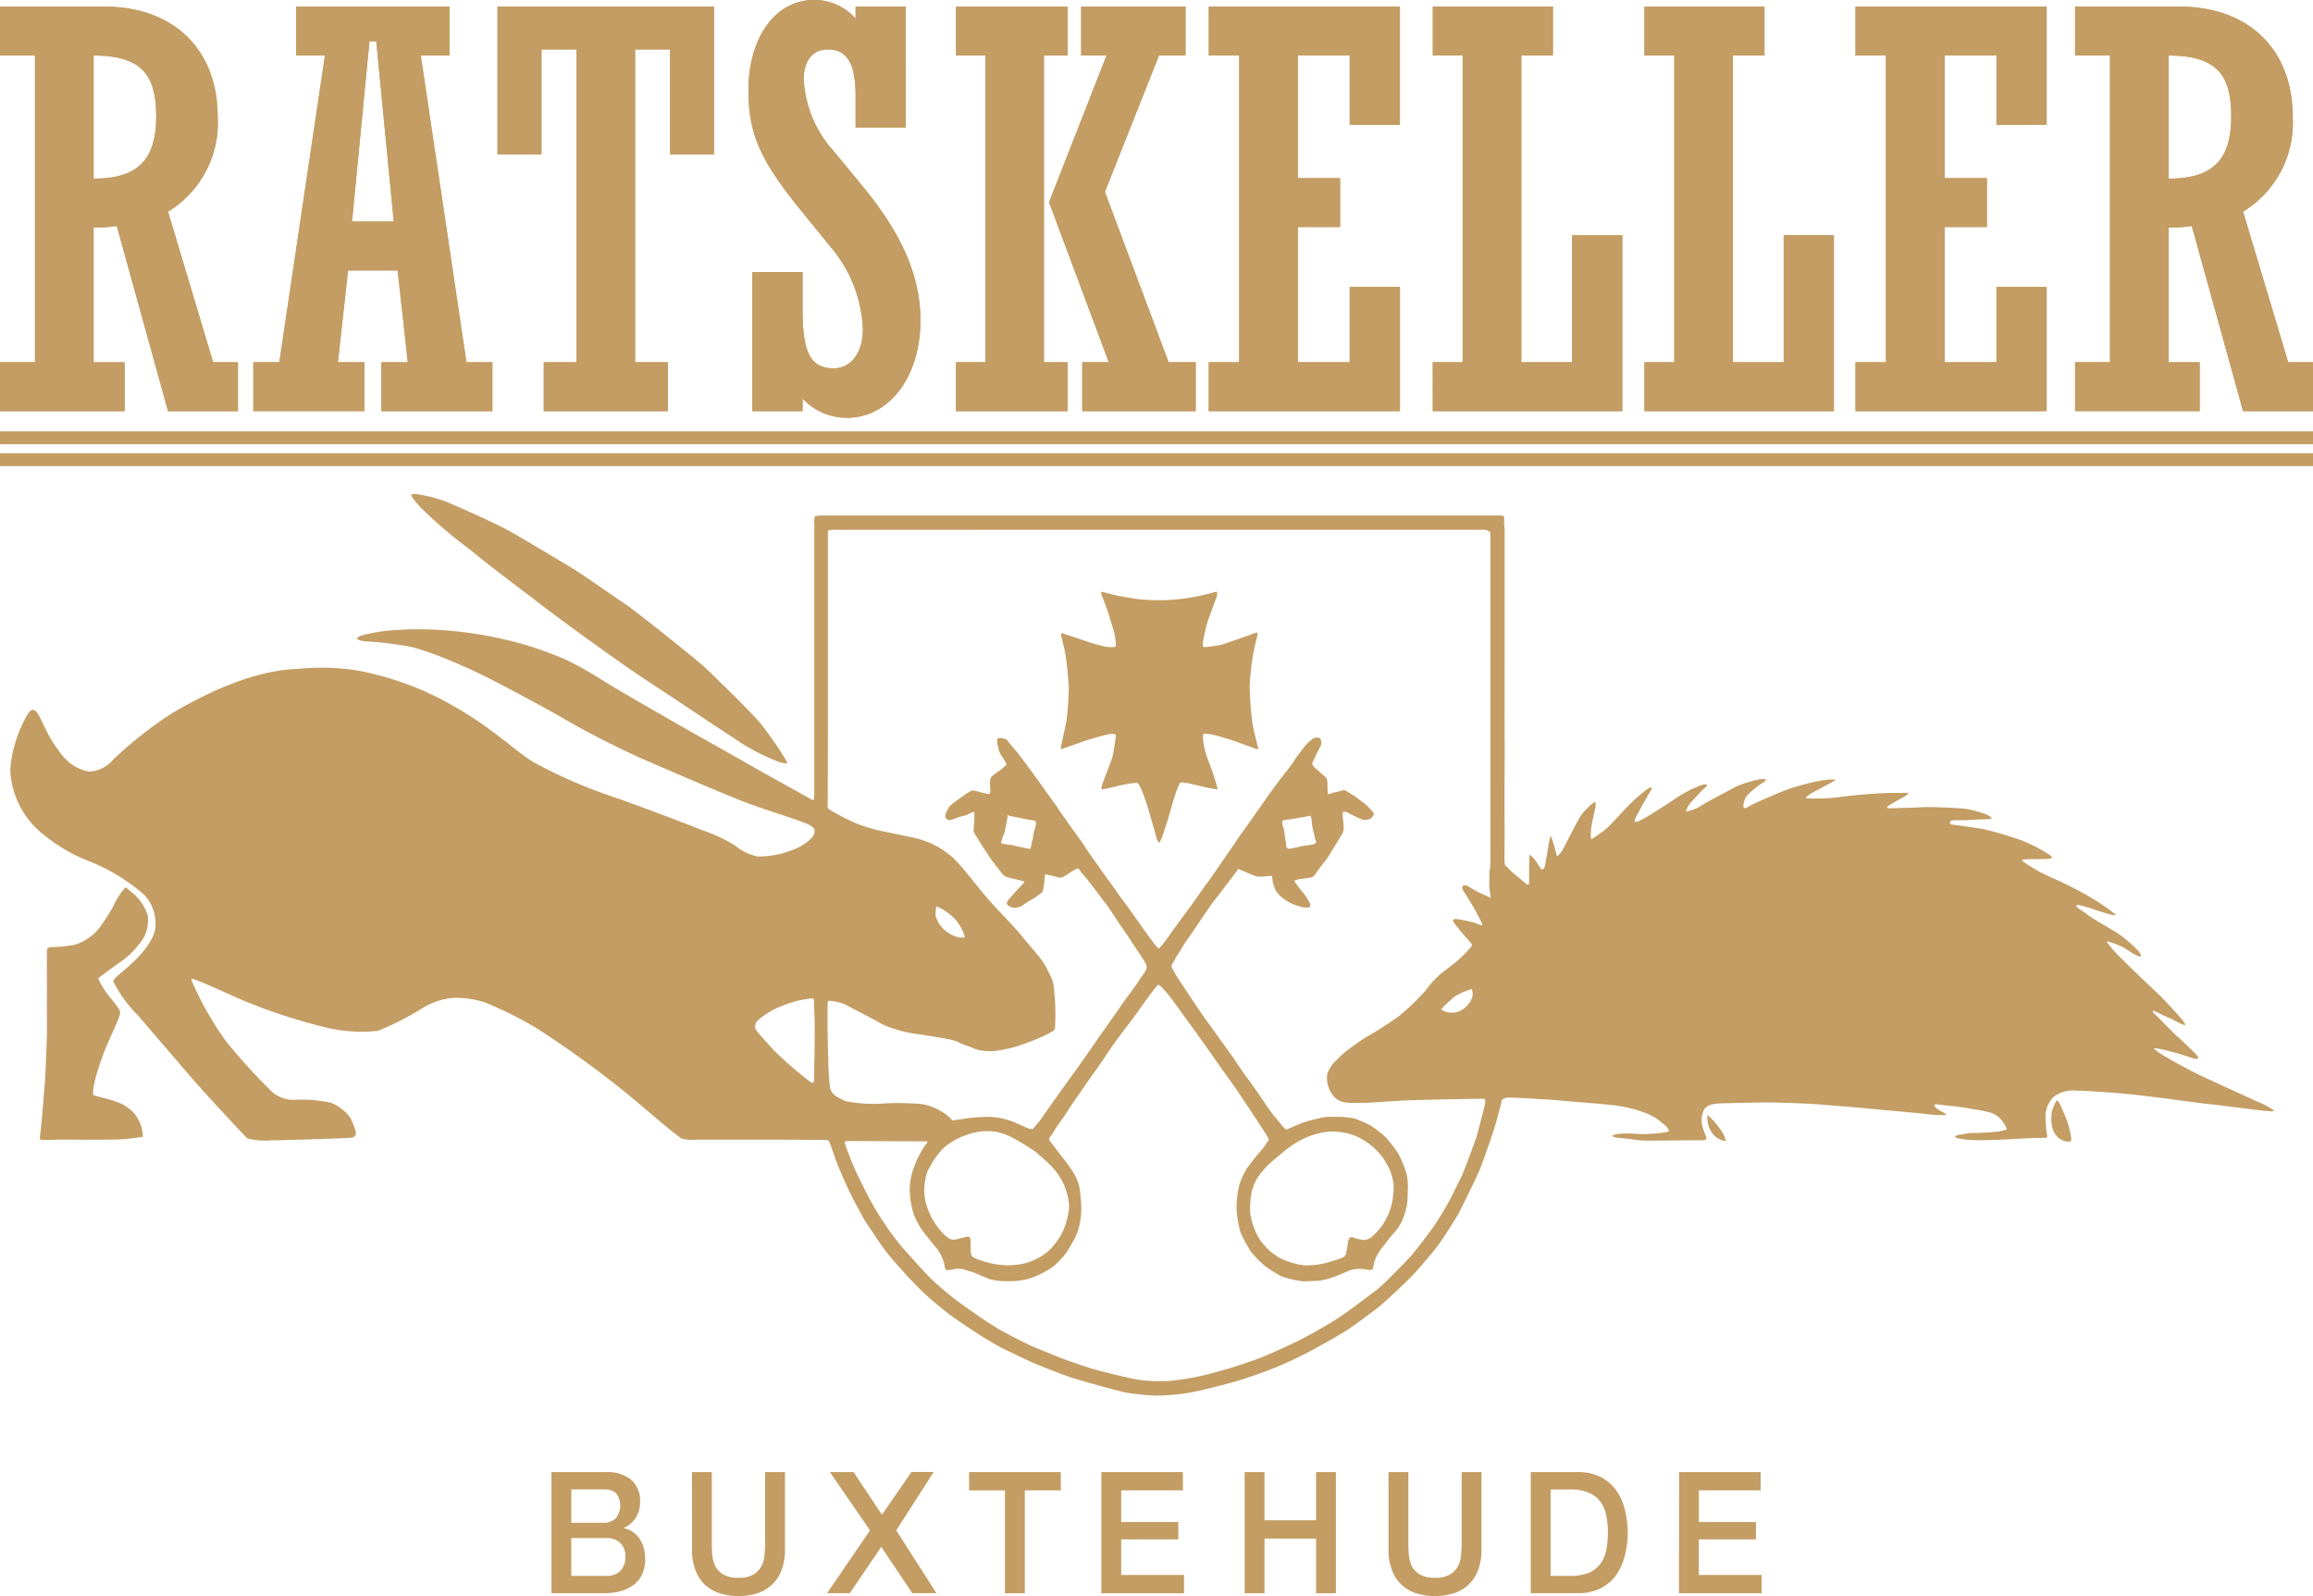 <svg xmlns="http://www.w3.org/2000/svg" xmlns:xlink="http://www.w3.org/1999/xlink" width="126.76" height="87.469" viewBox="0 0 126.76 87.469"><defs><clipPath id="a"><rect width="126.76" height="87.469" fill="#c39d63"/></clipPath></defs><g clip-path="url(#a)"><path d="M5.131,3.042V9.79c2.225,0,3.43-.843,3.43-3.4,0-2.229-.741-3.344-3.43-3.344m0,9.43v7.38h1.7v2.681H0V19.852H1.918V3.042H0V.361H5.687c4.018,0,6.242,2.531,6.242,6.025A5.7,5.7,0,0,1,9.21,11.6l2.472,8.254h1.36v2.681H9.21L6.4,12.381a7.809,7.809,0,0,1-1.267.091m13.944,2.35-.556,5.031h1.452v2.681H13.884V19.852h1.422l2.5-16.81H16.233V.361h8.4V3.042H23.062l2.5,16.81h1.421v2.681H20.9V19.852h1.452l-.556-5.031Zm.217-2.681h2.287l-.958-9.881H20.25ZM39.131.361v8.1h-2.41V2.711H34.805V19.852H36.6v2.681H29.8V19.852h1.792V2.711H29.676V8.465h-2.41V.361Zm2.1,22.172V14.912h2.751v2.049c0,2.35.432,3.223,1.7,3.223.958,0,1.607-.843,1.607-2.169a7.4,7.4,0,0,0-1.7-4.4l-1.545-1.9C41.73,8.887,41.019,7.44,41.019,4.941,41.019,2.048,42.5,0,44.6,0A2.976,2.976,0,0,1,46.89,1.024V.361h2.751V6.989H46.89V5.3c0-1.657-.37-2.591-1.514-2.591-.989,0-1.329.814-1.329,1.627a6.331,6.331,0,0,0,1.669,3.977l1.514,1.838c2.194,2.651,3.214,4.97,3.214,7.411,0,3.072-1.7,5.332-4.017,5.332a3.3,3.3,0,0,1-2.441-1.054v.693Zm11.159,0V19.852H54V3.042H52.395V.361h6.118V3.042h-1.3v16.81h1.3v2.681Zm6.921,0V19.852h1.453l-3.275-8.767,3.151-8.043H59.254V.361h5.717V3.042H63.519l-2.966,7.471,3.491,9.339h1.484v2.681Zm6.93,0V19.852h1.669V3.042H66.246V.361H76.722V6.838H73.971v-3.8H71.128V9.761h2.317v2.681H71.128v7.411h2.843V15.725h2.751v6.808Zm12.279,0V19.852h1.638V3.042H78.524V.361h6.582V3.042h-1.73v16.81h2.78V12.893h2.751v9.641Zm11.6,0V19.852H91.76V3.042H90.123V.361H96.7V3.042h-1.73v16.81h2.781V12.893h2.75v9.641Zm11.568,0V19.852h1.668V3.042h-1.668V.361h10.475V6.838h-2.751v-3.8h-2.843V9.761h2.318v2.681h-2.318v7.411h2.843V15.725h2.751v6.808Zm17.161-10.062v7.38h1.7v2.681h-6.828V19.852h1.916V3.042h-1.916V.361h5.685c4.017,0,6.242,2.531,6.242,6.025a5.7,5.7,0,0,1-2.72,5.212l2.472,8.254h1.36v2.681h-3.832l-2.812-10.152a7.8,7.8,0,0,1-1.267.091m0-9.43V9.79c2.225,0,3.43-.843,3.43-3.4,0-2.229-.741-3.344-3.43-3.344" transform="translate(-0.001)" fill="#c39d63"/><path d="M5.132,13.032A7.813,7.813,0,0,0,6.4,12.941L9.21,23.093h3.832V20.412h-1.36L9.21,12.158a5.7,5.7,0,0,0,2.72-5.212C11.929,3.452,9.7.921,5.687.921H0V3.6H1.918v16.81H0v2.681H6.831V20.412h-1.7Zm0-9.43c2.688,0,3.43,1.115,3.43,3.344,0,2.561-1.205,3.4-3.43,3.4Z" transform="translate(-0.001 -0.56)" fill="#c39d63" fill-rule="evenodd"/><path d="M40.584,15.382H43.3l.557,5.031H42.408v2.681h6.087V20.413H47.074L44.57,3.6h1.576V.922h-8.4V3.6h1.576l-2.5,16.81H35.393v2.681H41.48V20.413H40.028ZM40.8,12.7l.958-9.881h.371l.958,9.881Z" transform="translate(-21.51 -0.56)" fill="#c39d63" fill-rule="evenodd"/><path d="M81.372.922H69.506v8.1h2.41V3.271h1.916V20.413H72.04v2.681h6.8V20.413H77.046V3.271h1.915V9.025h2.41Z" transform="translate(-42.241 -0.56)" fill="#c39d63" fill-rule="evenodd"/><path d="M104.786,22.534h2.75v-.693a3.3,3.3,0,0,0,2.441,1.054c2.317,0,4.017-2.259,4.017-5.332,0-2.441-1.02-4.76-3.214-7.411l-1.514-1.838A6.331,6.331,0,0,1,107.6,4.338c0-.813.34-1.627,1.329-1.627,1.143,0,1.514.934,1.514,2.591V6.989h2.75V.362h-2.75v.663A2.978,2.978,0,0,0,108.154,0c-2.1,0-3.585,2.048-3.585,4.941,0,2.5.711,3.947,3.029,6.778l1.545,1.9a7.4,7.4,0,0,1,1.7,4.4c0,1.325-.649,2.169-1.607,2.169-1.267,0-1.7-.873-1.7-3.223V14.912h-2.75Z" transform="translate(-63.551 0)" fill="#c39d63" fill-rule="evenodd"/><path d="M133.567,23.094h6.118V20.413h-1.3V3.6h1.3V.922h-6.118V3.6h1.607v16.81h-1.607Zm6.922,0H146.7V20.413h-1.484l-3.492-9.339L144.691,3.6h1.453V.922h-5.717V3.6h1.391l-3.151,8.044,3.275,8.766h-1.453Z" transform="translate(-81.174 -0.56)" fill="#c39d63" fill-rule="evenodd"/><path d="M168.88,23.094h10.476V16.286H176.6v4.127h-2.843V13h2.317V10.321h-2.317V3.6H176.6V7.4h2.751V.922H168.88V3.6h1.669v16.81H168.88Z" transform="translate(-102.635 -0.56)" fill="#c39d63" fill-rule="evenodd"/><path d="M200.183,23.094h10.382V13.454h-2.751v6.959h-2.781V3.6h1.73V.922h-6.581V3.6h1.638v16.81h-1.638Z" transform="translate(-121.659 -0.56)" fill="#c39d63" fill-rule="evenodd"/><path d="M229.75,23.094h10.383V13.454h-2.75v6.959H234.6V3.6h1.73V.922H229.75V3.6h1.638v16.81H229.75Z" transform="translate(-139.628 -0.56)" fill="#c39d63" fill-rule="evenodd"/><path d="M259.24,23.094h10.475V16.286h-2.75v4.127h-2.843V13h2.317V10.321h-2.317V3.6h2.843V7.4h2.75V.922H259.24V3.6h1.668v16.81H259.24Z" transform="translate(-157.551 -0.56)" fill="#c39d63" fill-rule="evenodd"/><path d="M295.041,13.032a7.8,7.8,0,0,0,1.267-.091l2.812,10.152h3.832V20.412h-1.36l-2.472-8.254a5.7,5.7,0,0,0,2.72-5.212c0-3.494-2.225-6.025-6.242-6.025h-5.685V3.6h1.916v16.81h-1.916v2.681h6.828V20.412h-1.7Zm0-9.43c2.689,0,3.43,1.115,3.43,3.344,0,2.561-1.205,3.4-3.43,3.4Z" transform="translate(-176.191 -0.56)" fill="#c39d63" fill-rule="evenodd"/><rect width="126.759" height="0.706" transform="translate(0.001 23.638)" fill="#c39d63"/><rect width="126.76" height="0.706" transform="translate(0 24.839)" fill="#c39d63"/><path d="M78.13,208.442H79.9a.944.944,0,0,0,.652-.233,1.1,1.1,0,0,0,.026-1.395,1,1,0,0,0-.678-.2H78.13Zm-1.087-2.78h3.016a2.06,2.06,0,0,1,1.338.409,1.5,1.5,0,0,1,.5,1.236,1.557,1.557,0,0,1-.235.865,1.481,1.481,0,0,1-.652.548v.019a1.345,1.345,0,0,1,.869.586,2,2,0,0,1,.3,1.125,2.058,2.058,0,0,1-.131.734,1.527,1.527,0,0,1-.408.586,2.117,2.117,0,0,1-.713.391,3.4,3.4,0,0,1-1.034.139H77.043Zm1.087,5.69h1.921a1.037,1.037,0,0,0,.765-.269,1.059,1.059,0,0,0,.278-.781.982.982,0,0,0-.278-.753,1.036,1.036,0,0,0-.765-.269H78.13Z" transform="translate(-46.822 -124.989)" fill="#c39d63" fill-rule="evenodd"/><path d="M96.677,205.662h1.087v3.867q0,.335.026.679a1.79,1.79,0,0,0,.174.623,1.2,1.2,0,0,0,.435.446,1.617,1.617,0,0,0,.826.177,1.564,1.564,0,0,0,.817-.177,1.118,1.118,0,0,0,.435-.446,1.568,1.568,0,0,0,.174-.623,6.759,6.759,0,0,0,.035-.679v-3.867h1.087v4.249a3.1,3.1,0,0,1-.182,1.115,2.166,2.166,0,0,1-.522.8,2.1,2.1,0,0,1-.8.474,3.52,3.52,0,0,1-2.086,0,2.189,2.189,0,0,1-.808-.474,2.224,2.224,0,0,1-.513-.8,3.1,3.1,0,0,1-.182-1.115Z" transform="translate(-58.755 -124.989)" fill="#c39d63" fill-rule="evenodd"/><path d="M115.716,205.662h1.3L118.569,208l1.619-2.343h1.217l-2.051,3.2,2.2,3.44h-1.321l-1.7-2.538-1.724,2.538h-1.243l2.349-3.44Z" transform="translate(-70.236 -124.989)" fill="#c39d63" fill-rule="evenodd"/><path d="M135.4,205.662h5.024v1h-1.973V212.3h-1.087v-5.634H135.4Z" transform="translate(-82.289 -124.989)" fill="#c39d63" fill-rule="evenodd"/><path d="M153.876,205.662h4.468v1h-3.381V208.4h3.129v.949h-3.129V211.3h3.442v1h-4.529Z" transform="translate(-93.517 -124.989)" fill="#c39d63" fill-rule="evenodd"/><path d="M173.895,205.662h1.087v2.64h2.825v-2.64h1.087V212.3h-1.087v-2.993h-2.825V212.3h-1.087Z" transform="translate(-105.683 -124.989)" fill="#c39d63" fill-rule="evenodd"/><path d="M193.992,205.662h1.087v3.867c0,.224.008.45.026.679a1.79,1.79,0,0,0,.174.623,1.2,1.2,0,0,0,.435.446,1.616,1.616,0,0,0,.826.177,1.565,1.565,0,0,0,.817-.177,1.12,1.12,0,0,0,.435-.446,1.575,1.575,0,0,0,.174-.623,6.763,6.763,0,0,0,.035-.679v-3.867h1.086v4.249a3.1,3.1,0,0,1-.182,1.115,2.166,2.166,0,0,1-.522.8,2.105,2.105,0,0,1-.8.474,3.52,3.52,0,0,1-2.086,0,2.191,2.191,0,0,1-.808-.474,2.228,2.228,0,0,1-.513-.8,3.091,3.091,0,0,1-.183-1.115Z" transform="translate(-117.897 -124.989)" fill="#c39d63" fill-rule="evenodd"/><path d="M213.869,205.662h2.573a2.732,2.732,0,0,1,1.235.26,2.313,2.313,0,0,1,.852.715,3.018,3.018,0,0,1,.487,1.051,5.139,5.139,0,0,1,0,2.585,3.111,3.111,0,0,1-.487,1.06,2.343,2.343,0,0,1-.852.706,2.732,2.732,0,0,1-1.235.26h-2.573Zm1.087,5.69h1.07a2.58,2.58,0,0,0,1.034-.176,1.544,1.544,0,0,0,.634-.5,1.826,1.826,0,0,0,.313-.753,4.8,4.8,0,0,0,.087-.939,4.659,4.659,0,0,0-.087-.929,1.762,1.762,0,0,0-.313-.754,1.448,1.448,0,0,0-.634-.5,2.458,2.458,0,0,0-1.034-.186h-1.07Z" transform="translate(-129.977 -124.989)" fill="#c39d63" fill-rule="evenodd"/><path d="M234.589,205.662h4.468v1h-3.382V208.4H238.8v.949h-3.129V211.3h3.442v1h-4.529Z" transform="translate(-142.569 -124.989)" fill="#c39d63" fill-rule="evenodd"/><path d="M69.206,75.056c.323.191,3.957,3.075,4.442,3.545s2.373,2.3,2.869,2.883a17.31,17.31,0,0,1,1.53,2.206c.029.118.038.112-.368.029a11.234,11.234,0,0,1-2.589-1.368c-.648-.4-3.693-2.457-4.767-3.148s-4.4-3.089-5.619-4.03c-1.118-.862-2.825-2.118-3.972-3.074A25.3,25.3,0,0,1,58,69.775c-.794-.854-.544-.78-.235-.75a7.113,7.113,0,0,1,1.647.427c.493.195,2.589,1.132,3.295,1.515s2.853,1.677,3.56,2.1,2.618,1.795,2.942,1.986" transform="translate(-34.924 -41.94)" fill="#c39d63" fill-rule="evenodd"/><path d="M153.779,83.149a11.14,11.14,0,0,0,2.574-.368c.31-.088.417-.113.427-.074a.6.6,0,0,1-.059.343c-.078.216-.47,1.255-.53,1.5s-.147.657-.177.824-.049.343.069.343a6.536,6.536,0,0,0,1.039-.157l1.422-.5c.2-.069.431-.186.451-.108a.981.981,0,0,1-.059.333,12.807,12.807,0,0,0-.373,2.6,19.391,19.391,0,0,0,.147,1.961c.059.422.2.9.245,1.108s.118.373.049.363-.676-.235-.97-.343a14.475,14.475,0,0,0-1.422-.441,3.422,3.422,0,0,0-.559-.078c-.029.019-.059.117-.049.294a4.645,4.645,0,0,0,.245,1.059c.127.314.4,1.089.451,1.295s.138.382.089.4a2.9,2.9,0,0,1-.55-.088c-.275-.049-1.079-.265-1.216-.265s-.226-.049-.284.02a4.019,4.019,0,0,0-.284.725c-.108.324-.308,1.055-.4,1.354-.118.373-.275.863-.324.951s-.088.236-.118.236a.537.537,0,0,1-.167-.314c-.049-.186-.314-1.1-.422-1.471a10.376,10.376,0,0,0-.412-1.177c-.088-.167-.157-.314-.226-.323a5.291,5.291,0,0,0-.7.1c-.275.049-.853.2-.99.225s-.255.049-.265.01a1.519,1.519,0,0,1,.1-.363c.059-.187.471-1.216.52-1.413s.147-.843.157-.961.069-.236-.029-.255a.826.826,0,0,0-.353,0c-.167.029-.814.215-1.1.3s-.912.323-1.1.382-.363.147-.4.117.039-.275.059-.411.206-.873.245-1.177a16.463,16.463,0,0,0,.118-1.834,18.661,18.661,0,0,0-.206-1.912c-.118-.51-.226-.912-.226-.961s.108-.039.177-.01.834.275,1.108.373a8.269,8.269,0,0,0,1.187.334,1.8,1.8,0,0,0,.51.009c.059-.039.02-.412-.029-.657s-.216-.735-.324-1.1-.343-.971-.392-1.079-.049-.2.039-.177.7.186.912.226,1.039.177,1.3.2c.027,0,.8.045,1.069.029" transform="translate(-90.078 -50.254)" fill="#c39d63" fill-rule="evenodd"/><path d="M5.952,130.456c.015-.971-.015-3,.015-3.089s.117-.1.235-.118a7.534,7.534,0,0,0,1.236-.117,2.686,2.686,0,0,0,1.441-1,11.565,11.565,0,0,0,.692-1.074,4.7,4.7,0,0,1,.574-.956c.147-.147.147-.118.147-.118s.294.25.456.382a2.633,2.633,0,0,1,.735,1.162,1.971,1.971,0,0,1-.309,1.339,5.015,5.015,0,0,1-.956,1.03c-.368.265-.927.662-1.118.809s-.353.246-.324.294a5.065,5.065,0,0,0,.559.912,7.676,7.676,0,0,1,.6.78c.029.118.073.132-.059.485s-.515,1.162-.706,1.618a15.686,15.686,0,0,0-.588,1.78c-.059.294-.147.75-.059.794s1,.25,1.309.382a2.32,2.32,0,0,1,.927.632,2.246,2.246,0,0,1,.4.809,3.536,3.536,0,0,1,.059.456s-.485.074-.912.118-1.5.044-1.883.044S7,137.8,6.555,137.8a6.67,6.67,0,0,1-.912.015c-.088-.044-.088-.059-.044-.368s.162-1.75.221-2.442.117-2.25.132-2.839,0-1.706,0-1.706" transform="translate(-3.385 -75.348)" fill="#c39d63" fill-rule="evenodd"/><path d="M238.532,155.764a4.612,4.612,0,0,1,.366.35,5,5,0,0,1,.508.683,3.292,3.292,0,0,1,.143.4.877.877,0,0,1-.3-.08,1.017,1.017,0,0,1-.445-.35,1.321,1.321,0,0,1-.254-.619,1.765,1.765,0,0,1-.016-.382" transform="translate(-144.963 -94.664)" fill="#c39d63" fill-rule="evenodd"/><path d="M286.883,153.732c.056,0,.141.134.19.226s.355.8.41.975a7.283,7.283,0,0,1,.183.748c.014.1.042.24-.007.276a.411.411,0,0,1-.311.014.982.982,0,0,1-.466-.289,1.2,1.2,0,0,1-.261-.6,2.147,2.147,0,0,1,.014-.77,2.662,2.662,0,0,1,.248-.579" transform="translate(-174.174 -93.429)" fill="#c39d63" fill-rule="evenodd"/><path d="M124.431,104.065c-.515-.236-2.707-1.236-3.1-1.427s-1.766-.927-2.1-1.163-.382-.264-.191-.264a8.96,8.96,0,0,1,.942.22c.353.074.927.294,1.177.353s.206-.1.073-.235-.765-.765-1.015-.971-1.015-1.03-1.191-1.177-.235-.28-.1-.235.471.235.823.382.456.25.765.368c.227.086.1-.088-.132-.368s-1-1.1-1.236-1.324-1.162-1.089-1.515-1.442-.854-.823-1.118-1.161c-.231-.3-.206-.279-.073-.25a4.852,4.852,0,0,1,.6.22c.338.133.6.383.927.53s.265,0,.132-.206a7.068,7.068,0,0,0-1.294-1.089c-.324-.191-1.25-.721-1.515-.927s-.588-.368-.618-.485.294-.015.691.1c.313.093.809.279,1.236.382s.1-.1-.089-.25a11.867,11.867,0,0,0-1.221-.794,20.813,20.813,0,0,0-2.059-1.03A8.42,8.42,0,0,1,111.781,91c-.22-.162.015-.132.25-.147s.574,0,.986-.015.339-.088.191-.22a9.174,9.174,0,0,0-1.456-.766,19.5,19.5,0,0,0-2.1-.632c-.486-.1-1.663-.25-1.795-.264a.112.112,0,0,1-.029-.221c.133-.044.559,0,.912-.029s1.118-.044,1.236-.059-.029-.162-.25-.25a5.617,5.617,0,0,0-1.265-.323c-.4-.03-1.736-.1-2.206-.074s-1.633.059-1.839.059-.133-.073.015-.176.677-.383.824-.471.265-.191.162-.191-.883-.015-1.427.015-1.839.132-2.368.22a10.935,10.935,0,0,1-1.751.059c-.132-.015.206-.25.5-.4s.97-.515,1.074-.588-.353-.044-.692,0a12.719,12.719,0,0,0-1.78.456c-.559.191-1.824.75-2.089.883s-.294.206-.412.176-.015-.441.118-.646a4.8,4.8,0,0,1,.941-.766c.294-.206-.044-.191-.265-.147a6.6,6.6,0,0,0-1.206.368c-.235.132-1.691.883-1.986,1.088a2.22,2.22,0,0,1-.765.294c-.1.03.088-.352.294-.558s.511-.579.691-.721c.279-.221.059-.221-.133-.177a6.444,6.444,0,0,0-1.265.619c-.353.235-1.5,1-1.957,1.235-.24.124-.368.206-.456.162s.118-.367.235-.6.486-.853.618-1.1.015-.221-.25-.03a9.346,9.346,0,0,0-.883.766c-.206.206-1.074,1.161-1.265,1.324a8.226,8.226,0,0,1-.839.6c-.058.014-.044-.309-.029-.53s.191-1,.236-1.191.015-.353-.059-.309a4.058,4.058,0,0,0-.692.676c-.191.265-.691,1.265-.941,1.75s-.412.544-.412.544-.118-.455-.162-.6-.162-.515-.162-.515a.9.9,0,0,0-.1.265c-.029.147-.177,1.089-.22,1.309s-.147.309-.206.25-.249-.368-.368-.53A1.166,1.166,0,0,0,84.7,90.6s0,.162-.015.339,0,1.148-.015,1.251-.133.029-.206-.03-.264-.229-.441-.367a4.147,4.147,0,0,1-.616-.588s-.09.083-.08-.466,0-3.588,0-3.588.02-2.56.009-2.884,0-4.08,0-4.08V72.708a1.693,1.693,0,0,1-.029-.343.75.75,0,0,0-.01-.274c-.02-.059-.078-.078-.2-.078H45.885s-.226.029-.275.029-.069.009-.078.049l-.039.157.01.265V87.183s.01.372-.049.412-.177-.059-.177-.059-2.321-1.291-2.677-1.491c-.471-.265-2.559-1.456-3.486-1.971s-2.133-1.221-2.545-1.456S34.7,81.544,33.98,81.1a20.312,20.312,0,0,0-2.015-1.147,19.24,19.24,0,0,0-2.574-.927,21.809,21.809,0,0,0-4.928-.765s-1.054-.035-1.741.025a9.194,9.194,0,0,0-2.059.313c-.412.177-.177.255.255.314a18.2,18.2,0,0,1,2.628.334,20.057,20.057,0,0,1,2.609.981c1.157.47,3.609,1.8,5.178,2.667a47.935,47.935,0,0,0,4.786,2.472c2.075.9,4.57,1.981,5.786,2.432s2.824.923,3.295,1.158.314.451.216.666a2.75,2.75,0,0,1-1.177.746,4.985,4.985,0,0,1-1.863.333,3.087,3.087,0,0,1-1.255-.627,9.2,9.2,0,0,0-1.785-.824c-.883-.353-2.789-1.081-4.589-1.726a27.61,27.61,0,0,1-4.649-2c-1.02-.628-2.236-1.863-4.354-3.06A16.54,16.54,0,0,0,20.408,80.5a12.629,12.629,0,0,0-3.2-.078c-2.785.078-5.688,1.726-6.845,2.393a21.738,21.738,0,0,0-3.295,2.589,1.831,1.831,0,0,1-1.294.648A2.393,2.393,0,0,1,4.4,85.29a7.344,7.344,0,0,1-1.1-1.726c-.255-.51-.392-.9-.647-.9-.137,0-.333.333-.49.667a7.077,7.077,0,0,0-.726,2.609,4.751,4.751,0,0,0,1.785,3.53A9.2,9.2,0,0,0,5.8,90.978,10.353,10.353,0,0,1,8.777,92.8,2.3,2.3,0,0,1,9.4,94.429c.026.793-.845,1.7-1.189,2.028-.652.614-1.138.942-1.126,1.091A7.036,7.036,0,0,0,8.4,99.372c.667.765,2.609,3.04,3.158,3.668s2.663,2.926,2.883,3.118a4.188,4.188,0,0,0,1.353.1c.451,0,3.609-.1,3.864-.118s.647.02.706-.176-.1-.511-.275-.922a2.383,2.383,0,0,0-1.079-.843,7.612,7.612,0,0,0-2.059-.158,1.775,1.775,0,0,1-1.294-.568,32.453,32.453,0,0,1-2.408-2.66,17.72,17.72,0,0,1-1.867-3.3c-.047-.172.086-.094.392.02.281.1.981.412,2.2.961a30.1,30.1,0,0,0,4.648,1.55,8.4,8.4,0,0,0,2.962.215,15.159,15.159,0,0,0,2.393-1.216,3.969,3.969,0,0,1,1.667-.588,4.973,4.973,0,0,1,1.883.275,20.571,20.571,0,0,1,2.707,1.353,54.361,54.361,0,0,1,4.942,3.569c.843.668,2.844,2.452,3.118,2.53a3.235,3.235,0,0,0,.823.039h4.2l2.652.013c.248,0,.3.007.348.085s.353,1.01.49,1.343.49,1.148.677,1.52.706,1.353.824,1.53.422.628.6.9a13.233,13.233,0,0,0,.922,1.226c.235.255.706.8.892.991s.677.706.99.981,1.014.863,1.4,1.138,1.265.853,1.52,1.019.912.55,1.216.7,1.187.578,1.608.765,1.638.666,2.157.834,2.618.755,3.02.824,1.1.137,1.51.157a11.428,11.428,0,0,0,1.951-.167c.6-.107,1.961-.451,2.589-.637s1.844-.617,2.373-.853.892-.4,1.353-.637,1.912-1.04,2.3-1.3,1.373-.981,1.716-1.255,1.51-1.373,1.814-1.687,1.216-1.373,1.461-1.716.991-1.48,1.187-1.872.863-1.737,1.069-2.227.746-2.068.824-2.334.3-1.039.343-1.245.039-.265.107-.314a.615.615,0,0,1,.245-.087c.544,0,2.29.1,3.1.176s2.471.191,3,.28a7,7,0,0,1,1.427.367,2.812,2.812,0,0,1,.956.559c.308.23.427.426.353.485a6.4,6.4,0,0,1-1.059.118c-.441.045-1.044-.044-1.4-.015a1.879,1.879,0,0,0-.573.089c-.177.058.176.147.47.162s.839.117,1.162.133,2.324-.015,2.825-.015.544.015.632-.058-.059-.236-.162-.6a1.256,1.256,0,0,1,0-.868c.1-.382.456-.486,1.059-.5s2.251-.059,2.824-.044,2.03.058,2.663.117,2.044.162,2.442.207,2.78.25,3.148.294a7.635,7.635,0,0,0,1.147.073c.1-.029-.044-.117-.25-.22s-.382-.266-.353-.339.368,0,.618.029.617.044,1.28.162c.51.091.677.1,1.015.191a1.294,1.294,0,0,1,.794.485,1.36,1.36,0,0,1,.265.486s-.191.044-.412.1a15.434,15.434,0,0,1-1.589.088,4.7,4.7,0,0,0-.515.086.565.565,0,0,0-.3.085c-.1.111.262.144.6.193a10.3,10.3,0,0,0,1.218.019c.47,0,1.736-.074,2.177-.1s.883,0,.986-.03,0-.25,0-.441a6.118,6.118,0,0,1-.044-.794,1.517,1.517,0,0,1,.441-1,1.765,1.765,0,0,1,1.265-.339c.471,0,1.073.051,1.839.1,1.751.117,4.751.574,5.252.617s2.942.368,3.177.382.574.074.53-.029a4.625,4.625,0,0,0-1.059-.53m-78.918-2.143c-.01.462-.01.9-.02,1s.01.176-.069.167a.437.437,0,0,1-.162-.069,21.123,21.123,0,0,1-2-1.737c-.22-.264-.9-.971-.971-1.133a.46.46,0,0,1,.133-.485,4.466,4.466,0,0,1,1.118-.706,6.95,6.95,0,0,1,1.1-.373c.353-.078.706-.117.775-.127s.078.2.078.3.039.863.039,1.343-.01,1.354-.02,1.814M82.5,92.936l-.132-.065a.982.982,0,0,0-.135-.057,5.811,5.811,0,0,1-.772-.4,1.283,1.283,0,0,0-.206-.114.229.229,0,0,0-.178-.009.109.109,0,0,0-.069.107.289.289,0,0,0,.029.112,1.615,1.615,0,0,0,.157.263A14.049,14.049,0,0,1,81.91,94l.124.249a1.448,1.448,0,0,1,.065.149.149.149,0,0,1,.013.061.137.137,0,0,1-.121,0c-.08-.03-.175-.078-.279-.114a6.585,6.585,0,0,0-.988-.21c-.195-.016-.273.029-.164.192.061.091.421.553.628.776.1.108.206.222.281.319a.728.728,0,0,1,.077.12c-.006.067-.079.156-.19.276s-.238.251-.354.37a6.909,6.909,0,0,1-.654.546c-.127.1-.254.195-.368.284s-.217.175-.291.246a4.879,4.879,0,0,0-.672.766,12.854,12.854,0,0,1-1.45,1.4,19.162,19.162,0,0,1-1.749,1.13,12.567,12.567,0,0,0-1.224.859s-.221.184-.451.419a1.907,1.907,0,0,0-.523.757,1.544,1.544,0,0,0,.37,1.274,1.009,1.009,0,0,0,.588.307,2.448,2.448,0,0,0,.363.033c.13,0,.273,0,.432,0,.633,0,1.914-.118,2.767-.147s2.559-.06,3.295-.074c.4-.007.706-.006.8-.006a.13.13,0,0,1,.032.071.715.715,0,0,1-.02.282c-.059.244-.4,1.593-.5,1.877s-.7,1.9-.8,2.079-.587,1.2-.734,1.449-.547.928-.762,1.231-.978,1.331-1.3,1.68-1.585,1.644-1.862,1.833-1.479,1.137-2.214,1.6-1.624.948-2.132,1.2-1.546.714-1.888.851-1.1.392-1.516.528-1.271.372-1.73.479a11.8,11.8,0,0,1-1.288.235,5.866,5.866,0,0,1-1.012.077,7.44,7.44,0,0,1-1.391-.1c-.489-.088-1.819-.421-2.181-.519s-1.348-.43-1.857-.626-1.165-.47-1.587-.646-1.582-.782-1.9-.967-1.261-.812-1.946-1.311a16.441,16.441,0,0,1-1.806-1.5c-.381-.391-1.447-1.555-1.76-1.956a17.815,17.815,0,0,1-1.318-1.943c-.382-.684-.675-1.292-.9-1.752s-.585-1.384-.643-1.579a1.214,1.214,0,0,1-.049-.2c.02-.044.07-.059.205-.059l4.333.02a.413.413,0,0,1-.095.177,2.333,2.333,0,0,0-.178.253,5.808,5.808,0,0,0-.485,1.021,3.789,3.789,0,0,0-.222,1.127,4.822,4.822,0,0,0,.248,1.481,4.3,4.3,0,0,0,.533.937c.135.16.539.682.69.85a2.522,2.522,0,0,1,.389.739c.029.1.045.187.058.256.007.037.014.069.02.094a.205.205,0,0,0,.034.077.141.141,0,0,0,.137.044c.034,0,.077-.015.131-.019s.122-.022.2-.036a1.223,1.223,0,0,1,.284-.023,1.353,1.353,0,0,1,.338.064c.116.035.229.076.343.11.227.067.824.353,1.059.42a3.405,3.405,0,0,0,.8.087c.093,0,.222,0,.377,0a3.444,3.444,0,0,0,.543-.059,3.288,3.288,0,0,0,.831-.257,4.941,4.941,0,0,0,.861-.495,4.748,4.748,0,0,0,.737-.788c.087-.122.392-.664.476-.833a3.394,3.394,0,0,0,.241-.756,4.2,4.2,0,0,0,.077-.778c0-.238-.042-.7-.059-.856a2.688,2.688,0,0,0-.086-.479,2.963,2.963,0,0,0-.327-.707,8.077,8.077,0,0,0-.535-.739c-.159-.2-.52-.679-.587-.771-.034-.046-.082-.105-.122-.16a.647.647,0,0,1-.046-.07c-.011-.055-.01-.084.1-.218a1.208,1.208,0,0,0,.072-.1l.087-.142c.063-.1.135-.225.214-.337.161-.229.414-.567.516-.745s.787-1.163.946-1.39c.11-.156.378-.554.5-.714s.565-.8.734-1.063.853-1.212.979-1.363.709-.945.844-1.139.561-.772.7-.956.284-.334.284-.334a.663.663,0,0,1,.19.141,5.811,5.811,0,0,1,.463.529c.143.185,1.05,1.445,1.2,1.646s1.117,1.562,1.3,1.83,1.117,1.562,1.26,1.781.841,1.261.984,1.479.413.649.488.758a1.842,1.842,0,0,1,.117.2c.017.033.033.066.043.092a.238.238,0,0,1,.014.043.292.292,0,0,1-.033.061,1.385,1.385,0,0,0-.093.142,4.53,4.53,0,0,1-.411.525c-.135.153-.5.61-.652.83a4.474,4.474,0,0,0-.377.769,3.851,3.851,0,0,0-.156.748,4.039,4.039,0,0,0-.034.829,6.123,6.123,0,0,0,.206,1.17,7.651,7.651,0,0,0,.579,1.066,5.662,5.662,0,0,0,.751.768,6.663,6.663,0,0,0,.938.589,6.142,6.142,0,0,0,1.117.259,5.5,5.5,0,0,0,.569-.017,3.766,3.766,0,0,0,.458-.025c.093-.018.537-.129.725-.2s.582-.244.81-.337a1.577,1.577,0,0,1,.58-.1,2.209,2.209,0,0,1,.408.041.547.547,0,0,0,.244.008.108.108,0,0,0,.075-.07.5.5,0,0,0,.023-.082c.011-.055.021-.126.038-.192a2.007,2.007,0,0,1,.189-.482,2.083,2.083,0,0,1,.2-.312c.081-.109.168-.214.244-.306s.131-.173.19-.251a2.378,2.378,0,0,1,.2-.242,2.769,2.769,0,0,0,.5-.715,4.176,4.176,0,0,0,.274-.839,2.961,2.961,0,0,0,.046-.469c.005-.15.005-.292.013-.405a3.656,3.656,0,0,0-.051-.813,6.044,6.044,0,0,0-.487-1.217,8.6,8.6,0,0,0-.664-.852,5.6,5.6,0,0,0-.83-.651,6.3,6.3,0,0,0-.9-.394,4.068,4.068,0,0,0-.85-.086,7.313,7.313,0,0,0-.748.008,10.209,10.209,0,0,0-1.166.289c-.194.067-.892.37-.959.4l-.052-.03-.052-.044a1.259,1.259,0,0,1-.147-.164c-.064-.078-.134-.167-.2-.239a10.9,10.9,0,0,1-.675-.891c-.16-.253-.843-1.231-1.054-1.509s-.764-1.109-.848-1.226-1.353-1.874-1.589-2.21-1.368-2.023-1.491-2.262c-.021-.04-.074-.124-.121-.209-.022-.04-.042-.078-.057-.113l-.015-.041a.4.4,0,0,1,.085-.205.78.78,0,0,0,.052-.084l.061-.113a2.03,2.03,0,0,1,.115-.2c.034-.047.157-.246.281-.446s.246-.393.28-.434c.019-.024.109-.154.235-.339l.444-.653c.322-.475.643-.945.69-1,.091-.107,1.221-1.6,1.431-1.875.06.03.166.081.267.12.075.029.228.1.381.162a1.907,1.907,0,0,0,.4.136,2.535,2.535,0,0,0,.369-.007c.139-.009.273-.022.332-.026a.253.253,0,0,1,.073,0,1.3,1.3,0,0,1,.041.184,1.745,1.745,0,0,0,.212.666,2.2,2.2,0,0,0,.685.584,1.985,1.985,0,0,0,.391.172c.13.043.251.075.322.1a.9.9,0,0,0,.373.019.108.108,0,0,0,.089-.129.393.393,0,0,0-.012-.059l-.014-.047a.365.365,0,0,0-.032-.071l-.047-.078c-.032-.051-.069-.108-.094-.157a2.9,2.9,0,0,0-.246-.328c-.107-.132-.217-.265-.254-.319l-.113-.164c-.027-.04-.051-.078-.07-.112a1.339,1.339,0,0,1,.43-.1c.21-.025.3-.051.453-.067a.348.348,0,0,0,.22-.122.75.75,0,0,0,.066-.087l.048-.071c.058-.083.316-.433.416-.55a4.412,4.412,0,0,0,.369-.532c.076-.134.53-.866.614-1.017a.683.683,0,0,0,.1-.352c0-.068-.042-.506-.051-.557-.005-.032-.007-.217-.007-.312a.55.55,0,0,1,.155-.007,1.112,1.112,0,0,1,.282.127c.1.061.588.282.668.308a.8.8,0,0,0,.38-.042.25.25,0,0,0,.08-.055.93.93,0,0,0,.066-.071c.04-.047.071-.092.071-.092a.115.115,0,0,0,.007-.063s-.01-.024-.028-.059a.755.755,0,0,0-.084-.12c-.034-.038-.132-.141-.229-.236-.049-.048-.1-.1-.137-.131l-.055-.047a.256.256,0,0,0-.048-.032c-.02-.008-.126-.086-.248-.179s-.238-.181-.273-.2-.146-.093-.255-.159c-.055-.034-.111-.066-.155-.091l-.061-.031a.179.179,0,0,0-.06-.016.366.366,0,0,0-.073.012l-.088.024c-.062.017-.132.038-.189.05a3.041,3.041,0,0,0-.451.122.133.133,0,0,1-.075.014c0-.02-.019-.1-.024-.153-.009-.083-.009-.348-.009-.414a2.053,2.053,0,0,0-.026-.236.2.2,0,0,0-.038-.082.556.556,0,0,0-.062-.069,1.024,1.024,0,0,0-.14-.114.615.615,0,0,1-.067-.057l-.1-.1a1.382,1.382,0,0,0-.222-.184.553.553,0,0,1-.185-.27l.049-.112c.032-.064.068-.135.089-.191.042-.109.291-.6.341-.69a.452.452,0,0,0-.045-.39.44.44,0,0,0-.4.025,2.475,2.475,0,0,0-.421.387c-.029.042-.167.218-.306.4a4.352,4.352,0,0,0-.314.444c-.055.116-.66.881-.665.887l-.391.524c-.193.26-.4.539-.415.571s-.172.249-.344.492l-.233.329c-.062.089-.112.161-.122.179s-.059.087-.151.216l-.323.45c-.231.32-.472.656-.492.7s-.192.286-.377.554-.369.531-.386.561c-.032.055-.794,1.152-.85,1.216-.033.037-.278.383-.515.718s-.474.67-.5.7c-.043.051-1.012,1.374-1.049,1.438s-.415.57-.465.612c-.033.028-.082.08-.12.121a1.85,1.85,0,0,1-.267-.289c-.015-.024-.128-.176-.236-.322s-.22-.295-.237-.319c-.034-.051-.987-1.4-1.021-1.442-.016-.021-.148-.195-.276-.366l-.173-.237-.055-.079c-.016-.031-.022-.04-.03-.053l-.028-.042-.1-.137-.292-.4-.3-.408c-.086-.118-.137-.192-.14-.2s-.07-.107-.149-.218l-.3-.422c-.218-.31-.428-.613-.446-.652-.025-.055-.216-.324-.392-.567s-.354-.488-.354-.488-.709-.994-.722-1.032-.185-.273-.342-.49-.333-.454-.362-.5c-.059-.093-.774-1.077-.791-1.1s-.709-.963-.822-1.084-.415-.49-.457-.548a.342.342,0,0,0-.151-.1.788.788,0,0,0-.146-.039.448.448,0,0,0-.216.015.1.1,0,0,0-.05.061.181.181,0,0,0,0,.053l0,.042a.48.48,0,0,0,.017.183c.013.047.029.1.041.161a1,1,0,0,0,.195.471,2.643,2.643,0,0,1,.26.466l-.283.253-.423.307a.424.424,0,0,0-.2.361,3.778,3.778,0,0,0,.017.454.525.525,0,0,1-.022.173.264.264,0,0,1-.027.062.39.39,0,0,1-.13-.012c-.069-.013-.147-.033-.218-.049s-.193-.053-.308-.082c-.06-.015-.117-.029-.166-.038a.416.416,0,0,0-.133-.007.277.277,0,0,0-.066.024l-.077.043c-.055.033-.121.075-.188.12-.132.089-.267.186-.326.228s-.2.14-.334.243a2.357,2.357,0,0,0-.186.155.466.466,0,0,0-.117.146c-.024.061-.061.126-.093.186-.017.033-.033.064-.045.093a.315.315,0,0,0-.026.092.241.241,0,0,0,.134.27.329.329,0,0,0,.2,0,1.511,1.511,0,0,0,.2-.068,3.07,3.07,0,0,1,.459-.147,1.979,1.979,0,0,0,.317-.115l.138-.062.045-.02a.334.334,0,0,1,.092-.015v.431c0,.062-.013.188-.023.311a1.777,1.777,0,0,0-.01.314.7.7,0,0,0,.1.217c.046.075.1.159.153.243.1.169.608.955.726,1.115s.512.654.578.754a.647.647,0,0,0,.365.212c.127.036.539.126.631.151.075.02.167.055.218.073a.116.116,0,0,1-.007.042l-.035.04-.087.093c-.067.07-.141.147-.179.189l-.471.521c-.07.079-.13.165-.13.165a.306.306,0,0,0-.038.077.144.144,0,0,0,.055.169,1.2,1.2,0,0,0,.119.075.517.517,0,0,0,.178.053.808.808,0,0,0,.484-.113c.091-.066.432-.291.615-.39.1-.058.405-.284.456-.327a.2.2,0,0,0,.053-.09.877.877,0,0,0,.027-.111c.015-.08.027-.18.044-.277a2.654,2.654,0,0,0,.029-.3l.008-.124a.668.668,0,0,1,.012-.089l.105.007c.109.026.177.042.337.076.078.016.161.043.234.064a1.12,1.12,0,0,0,.11.026.274.274,0,0,0,.1,0,1.473,1.473,0,0,0,.405-.222,3.426,3.426,0,0,1,.5-.284l.056.03c.051.059.2.27.329.406.061.064.151.179.248.306s.2.261.278.362c.16.2.456.624.583.768.059.067.207.28.366.517s.321.484.41.618c.177.269.462.664.655.967s.488.731.605.916c.058.091.117.177.163.254a.561.561,0,0,1,.08.182.353.353,0,0,1-.031.245,1.752,1.752,0,0,1-.169.274c-.081.116-.17.239-.229.337s-.286.4-.508.706l-.31.422c-.086.119-.153.213-.174.251-.035.063-.33.481-.64.917s-.626.881-.7,1c-.151.227-1.3,1.855-1.435,2.031s-1.4,1.953-1.515,2.13-.423.539-.49.614a.117.117,0,0,1-.088.031.534.534,0,0,1-.155-.026,2.546,2.546,0,0,1-.278-.113c-.125-.056-.273-.124-.42-.186a4.279,4.279,0,0,0-.855-.274,4.225,4.225,0,0,0-.8-.068c-.287.009-.625.033-.887.06s-.663.109-.873.126l-.087.01-.037-.05c-.083-.084-.14-.139-.212-.2a3.084,3.084,0,0,0-1.406-.644,14.49,14.49,0,0,0-2.1-.035,7.744,7.744,0,0,1-2.092-.128,4.38,4.38,0,0,1-.476-.246.755.755,0,0,1-.37-.445c-.02-.147-.069-.624-.088-1.034s-.039-1.489-.049-1.93-.01-1.271,0-1.5a.725.725,0,0,1,0-.153c.005-.046,0-.082,0-.115,0-.013,0-.025.027-.047a.091.091,0,0,1,.087-.027c.065,0,.166.023.349.051a1.866,1.866,0,0,1,.458.133c.14.061.273.136.432.223.324.177.7.363,1.09.57.2.1.332.189.493.272a3.986,3.986,0,0,0,.65.267,7.072,7.072,0,0,0,1.393.311c.632.1,1.072.162,1.66.279a2.071,2.071,0,0,1,.538.167,2.729,2.729,0,0,0,.486.2c.194.059.3.122.449.173a2.264,2.264,0,0,0,.686.11,3,3,0,0,0,.626-.042c.194-.032.383-.078.583-.122a10.1,10.1,0,0,0,1.245-.415c.156-.059.437-.178.685-.3.126-.06.242-.12.33-.172a1.064,1.064,0,0,0,.114-.076.211.211,0,0,0,.071-.084,11.5,11.5,0,0,0-.025-1.94,2.608,2.608,0,0,0-.139-.806c-.066-.169-.153-.3-.264-.541a4.022,4.022,0,0,0-.55-.811c-.235-.288-.511-.6-.783-.939-.544-.677-1.369-1.457-2.016-2.223-.323-.382-.654-.8-.959-1.17a11.582,11.582,0,0,0-.811-.924,4.657,4.657,0,0,0-2.164-1.121c-.493-.117-1.089-.226-1.67-.353a8.486,8.486,0,0,1-1.569-.466,13.852,13.852,0,0,1-1.36-.706c-.111-.065-.135-.106-.143-.144a.375.375,0,0,1,0-.094c0-.043.006-.093.006-.153l.01-4.031V73.287c0-.211,0-.407.007-.46l.072,0c.04,0,.082-.015.135-.022a.963.963,0,0,1,.187-.006c.167.009,9,0,9,0H82.275l.258.1c.013.1.021.35.021.354v17.8a1.609,1.609,0,0,1-.038.4,1.944,1.944,0,0,0-.018.312c0,.111,0,.233-.006.365a3.2,3.2,0,0,0,.037.511l.029.233.008.093a.6.6,0,0,1-.066-.026m-.929,5.44a1.329,1.329,0,0,1-.743.809,1.032,1.032,0,0,1-.975-.115,7.54,7.54,0,0,1,.743-.694,3.536,3.536,0,0,1,.942-.413.889.889,0,0,1,.032.413m-29.753,9.371a4.167,4.167,0,0,1,.8-1.1A3.6,3.6,0,0,1,53.74,106a3.478,3.478,0,0,1,1.089-.245,2.809,2.809,0,0,1,.912.1,4.081,4.081,0,0,1,.843.382,11.042,11.042,0,0,1,1.039.647,11.04,11.04,0,0,1,.932.853,3.8,3.8,0,0,1,.628.951,3.572,3.572,0,0,1,.284,1.178,3.891,3.891,0,0,1-.2,1.019,3.335,3.335,0,0,1-.481.921,2.854,2.854,0,0,1-.873.825,3.75,3.75,0,0,1-.755.333,3.919,3.919,0,0,1-1.157.138,4.519,4.519,0,0,1-1.128-.187,3.691,3.691,0,0,1-.637-.235.289.289,0,0,1-.147-.207c-.02-.1-.02-.588-.02-.7a.325.325,0,0,0-.039-.187.16.16,0,0,0-.147-.049c-.069.011-.382.089-.52.128a.622.622,0,0,1-.422,0,1.658,1.658,0,0,1-.441-.373,4,4,0,0,1-.539-.745,4.066,4.066,0,0,1-.314-.756,3,3,0,0,1-.118-.921,3.8,3.8,0,0,1,.118-.735,1.914,1.914,0,0,1,.167-.392m18.78-.334c.3-.265.461-.382.716-.6a5.527,5.527,0,0,1,.617-.432,4.352,4.352,0,0,1,1.618-.579,3.342,3.342,0,0,1,1.609.216,3.721,3.721,0,0,1,1.128.755,3.441,3.441,0,0,1,.647.883,2.838,2.838,0,0,1,.323,1.059,4.2,4.2,0,0,1-.117,1.1,3.985,3.985,0,0,1-.5,1.1,3.906,3.906,0,0,1-.549.608.728.728,0,0,1-.441.2,2.114,2.114,0,0,1-.55-.117.287.287,0,0,0-.235-.02.631.631,0,0,0-.118.314,5.149,5.149,0,0,1-.089.52.342.342,0,0,1-.225.284,9.35,9.35,0,0,1-.961.294,4.452,4.452,0,0,1-1.079.117,4.061,4.061,0,0,1-1.383-.411,3.3,3.3,0,0,1-1.128-1.069,3.85,3.85,0,0,1-.481-1.344,4.667,4.667,0,0,1,.069-1.167,2.714,2.714,0,0,1,.373-.883,4.4,4.4,0,0,1,.755-.824m.561-18.539a.454.454,0,0,1,.008-.126c.009-.025.084-.034.126-.042s.26-.033.3-.042c.024-.005.125-.02.209-.033l.1-.018c.294-.051.546-.092.647-.118a.452.452,0,0,1,.16-.017,2.31,2.31,0,0,1,.067.32,2.778,2.778,0,0,0,.067.471c.034.092.076.327.1.42a2.169,2.169,0,0,1,.075.252.422.422,0,0,1-.143.085c-.051.017-.336.067-.412.075a2.717,2.717,0,0,0-.37.067,3.1,3.1,0,0,1-.362.076c-.025,0-.168.042-.21.042s-.135-.084-.135-.084a.571.571,0,0,1-.025-.159c0-.085-.076-.5-.076-.572a2.468,2.468,0,0,0-.059-.32,1.59,1.59,0,0,1-.076-.278m-13.493.043c-.017.05-.034.177-.051.244s-.084.251-.093.319a1.427,1.427,0,0,1-.042.3.976.976,0,0,0-.067.268,1.92,1.92,0,0,1-.05.227.472.472,0,0,1-.151-.008c-.118-.017-.362-.085-.479-.1s-.4-.1-.487-.1a2.726,2.726,0,0,1-.37-.058l-.135-.034s.076-.227.084-.286.135-.311.143-.4.093-.453.093-.479.059-.319.059-.361.067.033.151.042.362.068.362.068c.244.05.588.126.723.142s.269.042.269.042.059.126.042.177m-5.442,4.521a3.017,3.017,0,0,1,1.047.742,2.556,2.556,0,0,1,.5.945.793.793,0,0,1-.479-.033,1.814,1.814,0,0,1-.727-.446,1.722,1.722,0,0,1-.4-.678,1.769,1.769,0,0,1,.05-.53" transform="translate(-0.876 -43.765)" fill="#c39d63"/><path d="M180.911,114.337l-.118.017c-.083.015.118-.017.118-.017" transform="translate(-109.863 -69.487)" fill="#c39d63"/></g></svg>